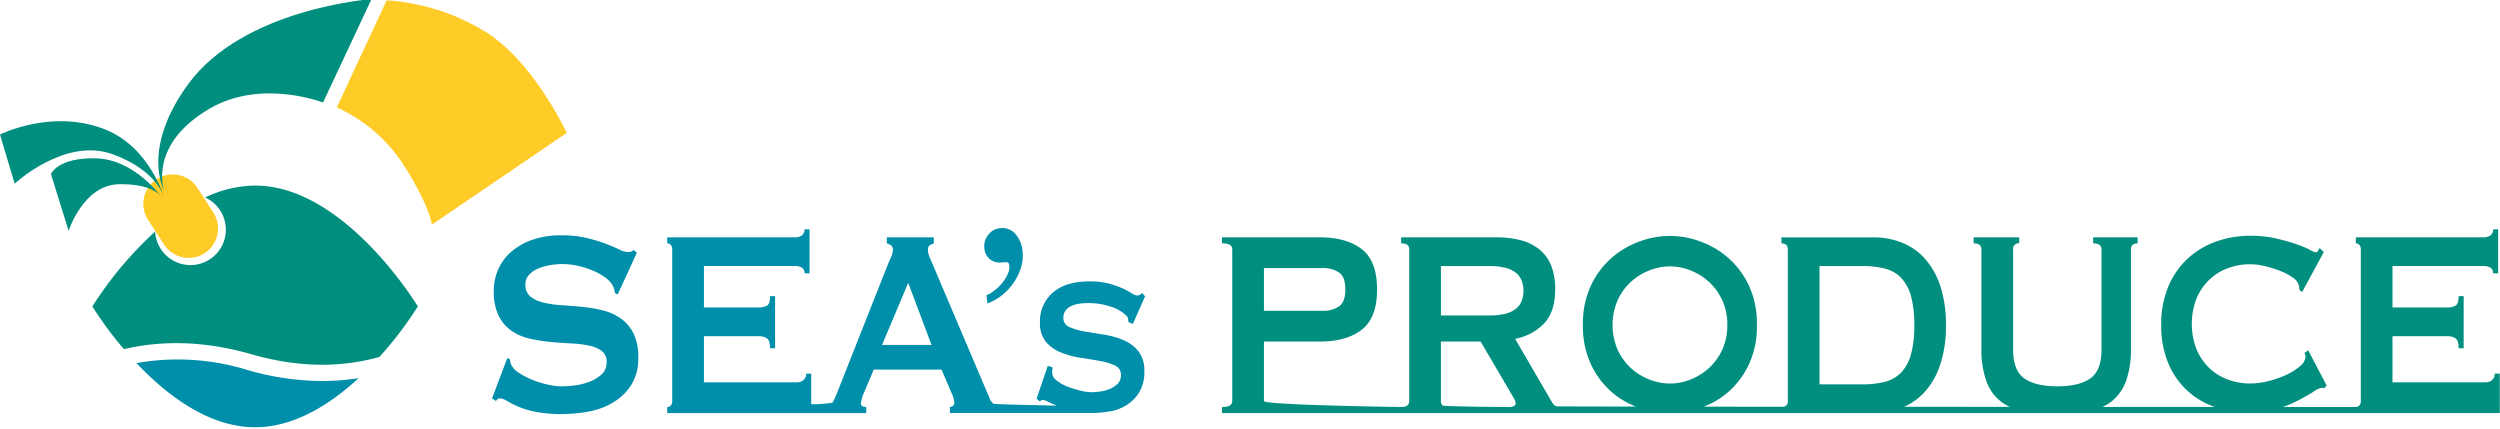 <svg xmlns="http://www.w3.org/2000/svg" xmlns:xlink="http://www.w3.org/1999/xlink" width="548" height="94" viewBox="0 0 548 94">
  <defs>
    <clipPath id="clip-path">
      <rect id="長方形_847" data-name="長方形 847" width="548" height="94" transform="translate(-1170 5914)" fill="none"/>
    </clipPath>
    <clipPath id="clip-path-2">
      <rect id="長方形_39" data-name="長方形 39" width="547.951" height="93.856" fill="none"/>
    </clipPath>
  </defs>
  <g id="footer_logo" transform="translate(1170 -5914)" clip-path="url(#clip-path)">
    <g id="footer_logo-2" data-name="footer_logo" transform="translate(-1170 5913.802)">
      <g id="グループ_623" data-name="グループ 623" clip-path="url(#clip-path-2)">
        <path id="パス_6806" data-name="パス 6806" d="M37.211,33.972A6.438,6.438,0,1,0,26.419,41c.639.987,2.861,4.427,3.5,5.414A6.438,6.438,0,1,0,40.71,39.386l-3.5-5.414" transform="translate(6.043 7.387)" fill="#ffcb27"/>
        <path id="パス_6807" data-name="パス 6807" d="M36.047,38.581S32.987,27.349,22.986,23.4C11.329,18.805,0,24.54,0,24.54L3.212,35.32s10.954-10.25,21.436-6.471c10.088,3.639,11.4,9.732,11.4,9.732" transform="translate(0 5.147)" fill="#008f7f"/>
        <path id="パス_6808" data-name="パス 6808" d="M33.276,36.754s-5.761-8.328-14.4-8.557c-8.416-.222-9.856,3.446-9.856,3.446L12.9,44.089S16.11,33.976,23.973,33.865s9.3,2.89,9.3,2.89" transform="translate(2.148 6.711)" fill="#008f7f"/>
        <path id="パス_6809" data-name="パス 6809" d="M29.27,41.858s-5.09-8.97,5.316-23.226C46.716,2.012,74.77,0,74.77,0L64.138,22.671s-13.494-5.263-24.79,1.294c-13.6,7.9-10.078,17.892-10.078,17.892" transform="translate(6.672 0)" fill="#008f7f"/>
        <path id="パス_6810" data-name="パス 6810" d="M51.218,69.987c11.069,3.186,20.407,2.757,28.064.589A81.38,81.38,0,0,0,87.7,59.506S71.726,33.015,52.023,33.015a25.922,25.922,0,0,0-10.951,2.611,7.757,7.757,0,1,1-10.962,7.463,81.329,81.329,0,0,0-13.76,16.417,79.508,79.508,0,0,0,6.923,9.368c7.855-1.846,17.171-1.987,27.944,1.113" transform="translate(3.892 7.86)" fill="#008f7f"/>
        <path id="パス_6811" data-name="パス 6811" d="M64.916,68.53a59.646,59.646,0,0,1-16.534-2.45A51.872,51.872,0,0,0,24.158,64.6c6.508,6.885,15.749,14.066,26.008,14.066,8.618,0,16.523-5.069,22.69-10.772a49.993,49.993,0,0,1-7.94.633" transform="translate(5.751 15.187)" fill="#008fab"/>
        <path id="パス_6812" data-name="パス 6812" d="M59.621,23.71A33.917,33.917,0,0,1,74.266,36.29c5.841,9.158,6.189,13.11,6.189,13.11l29.577-20.117S102.7,13.431,91.979,6.969A47.183,47.183,0,0,0,70.568.215Z" transform="translate(14.193 0.052)" fill="#ffcb27"/>
        <path id="パス_6813" data-name="パス 6813" d="M115.3,60.021a11.793,11.793,0,0,0-3.961-1.757A31.087,31.087,0,0,0,106.8,57.5q-2.318-.221-4.54-.366a22.236,22.236,0,0,1-3.959-.586,7.089,7.089,0,0,1-2.8-1.319,3.218,3.218,0,0,1-1.066-2.636,3,3,0,0,1,.761-2.087,5.629,5.629,0,0,1,1.919-1.354,11.419,11.419,0,0,1,2.59-.769,15.423,15.423,0,0,1,6.305.147,18.78,18.78,0,0,1,3.29,1.061,13.224,13.224,0,0,1,2.651,1.5,5.677,5.677,0,0,1,1.613,1.72,4.6,4.6,0,0,1,.488,1.685l.609.292,4.2-9.153-.73-.586a1.5,1.5,0,0,1-1.218.44,4.706,4.706,0,0,1-1.98-.586q-1.189-.585-2.924-1.244a36.143,36.143,0,0,0-4.113-1.245,23.646,23.646,0,0,0-5.6-.586,18.565,18.565,0,0,0-6.58,1.061,14.148,14.148,0,0,0-4.629,2.746,10.632,10.632,0,0,0-2.711,3.881,11.872,11.872,0,0,0-.883,4.467,12,12,0,0,0,1.066,5.455,8.778,8.778,0,0,0,2.8,3.294,11.266,11.266,0,0,0,3.961,1.721,34.748,34.748,0,0,0,4.539.733q2.314.219,4.539.329a25.554,25.554,0,0,1,3.959.475,7.024,7.024,0,0,1,2.8,1.171,2.926,2.926,0,0,1,1.066,2.49,3.444,3.444,0,0,1-1.158,2.71,8.556,8.556,0,0,1-2.741,1.611,13.579,13.579,0,0,1-3.229.769,25.137,25.137,0,0,1-2.682.183,14.326,14.326,0,0,1-3.167-.4,21.464,21.464,0,0,1-3.381-1.061A15.692,15.692,0,0,1,93,71.956a4.682,4.682,0,0,1-1.675-1.72,2.687,2.687,0,0,1-.244-1.172l-.609-.366-3.351,8.861.853.586q.366-.585.792-.586a3.2,3.2,0,0,1,1.583.55,24.07,24.07,0,0,0,2.467,1.244,18.782,18.782,0,0,0,3.9,1.171,29.943,29.943,0,0,0,5.819.475,33.406,33.406,0,0,0,5.392-.475,16.473,16.473,0,0,0,5.392-1.867,12.322,12.322,0,0,0,4.172-3.807,10.693,10.693,0,0,0,1.676-6.224,11.606,11.606,0,0,0-1.066-5.346,8.879,8.879,0,0,0-2.8-3.259" transform="translate(20.74 9.957)" fill="#008fab"/>
        <path id="パス_6814" data-name="パス 6814" d="M175.593,47.433a3.489,3.489,0,0,0,2.507.639,9.016,9.016,0,0,1,.946-.053.631.631,0,0,1,.657.375,3.362,3.362,0,0,1-.223,2.053,8.53,8.53,0,0,1-1.2,2.025,10.163,10.163,0,0,1-1.744,1.722,7.493,7.493,0,0,1-1.785,1.08l.2,1.78a10.875,10.875,0,0,0,3.166-1.774,12.78,12.78,0,0,0,2.558-2.718,12.162,12.162,0,0,0,1.624-3.313,8.758,8.758,0,0,0,.359-3.618,6.7,6.7,0,0,0-1.569-3.817,3.827,3.827,0,0,0-3.522-1.226,3.539,3.539,0,0,0-2.444,1.466,3.9,3.9,0,0,0-.828,2.911,3.3,3.3,0,0,0,1.307,2.467" transform="translate(41.484 9.654)" fill="#008fab"/>
        <path id="パス_6815" data-name="パス 6815" d="M218.12,65.033a18.03,18.03,0,0,0-4.277-1.189q-2.3-.353-4.276-.707a13.427,13.427,0,0,1-3.287-.963,2.084,2.084,0,0,1-1.31-2.024,2.575,2.575,0,0,1,.427-1.51,3.2,3.2,0,0,1,1.176-1,5.84,5.84,0,0,1,1.712-.546,12.366,12.366,0,0,1,2.029-.161,15.413,15.413,0,0,1,5.025.771,8.443,8.443,0,0,1,3.314,1.863,1.332,1.332,0,0,1,.482.77q.052.386.106.771l.962.386,2.673-6.039-.588-.707q-.321.193-.535.353a1.056,1.056,0,0,1-.64.161,2.588,2.588,0,0,1-1.15-.482,19.892,19.892,0,0,0-2-1.06,18.5,18.5,0,0,0-3.02-1.061,16.778,16.778,0,0,0-4.3-.482q-5.131,0-7.966,2.441a8.212,8.212,0,0,0-2.833,6.553,6.313,6.313,0,0,0,1.31,4.273,8.517,8.517,0,0,0,3.287,2.314,18.936,18.936,0,0,0,4.277,1.156q2.3.353,4.275.706a12.593,12.593,0,0,1,3.29,1,2.146,2.146,0,0,1,1.307,2.055,2.627,2.627,0,0,1-.748,1.96,5.284,5.284,0,0,1-1.817,1.156,8.723,8.723,0,0,1-2.163.546,16.121,16.121,0,0,1-1.846.129,10.72,10.72,0,0,1-2.219-.321,20.4,20.4,0,0,1-2.833-.868,9.245,9.245,0,0,1-2.433-1.349,2.268,2.268,0,0,1-1.015-1.767c0-.214.009-.417.027-.61s.026-.374.026-.546l-1.015-.322-2.459,7.2.748.644a.772.772,0,0,1,.641-.386,4.955,4.955,0,0,1,1.229.482c.525.249,1.165.514,1.869.787-6.3-.141-13.752-.284-13.952-.426a2.427,2.427,0,0,1-.823-1.171l-12.672-29.8c-.285-.633-.5-1.146-.639-1.536a3.377,3.377,0,0,1-.214-1.172,1.142,1.142,0,0,1,.427-1.061,4.574,4.574,0,0,1,.852-.4V42.518H166.263v1.317a3.336,3.336,0,0,1,.912.439A1.155,1.155,0,0,1,167.6,45.3a3.756,3.756,0,0,1-.334,1.392q-.336.806-.763,1.757l-11.27,28.484a16.8,16.8,0,0,1-.884,1.831,27.556,27.556,0,0,1-4.659.332v-6.7h-1.1a1.764,1.764,0,0,1-.578,1.39,2.166,2.166,0,0,1-1.493.513H126.178V64.191h11.94a3.229,3.229,0,0,1,1.888.477q.67.477.67,2.16h1.1V55.4h-1.1q0,1.684-.67,2.087a3.683,3.683,0,0,1-1.888.4h-11.94v-9.08h19.737a3.02,3.02,0,0,1,1.8.4,1.442,1.442,0,0,1,.518,1.208h1.1V40.76h-1.1a1.656,1.656,0,0,1-.518,1.281,2.649,2.649,0,0,1-1.8.477h-27.78v1.317a1.052,1.052,0,0,1,.76.331,1.329,1.329,0,0,1,.336.988V78.4a1.334,1.334,0,0,1-.336.989,1.055,1.055,0,0,1-.76.329v1.317h43.618V79.715q-1.157,0-1.158-.806a7.062,7.062,0,0,1,.609-2.2l2.194-5.2h14.864l2.315,5.418a5.253,5.253,0,0,1,.488,1.9.717.717,0,0,1-.365.659,1.275,1.275,0,0,1-.609.22v1.317h32.161V80.98a26.379,26.379,0,0,0,2.687-.27,10.312,10.312,0,0,0,3.767-1.349,8.67,8.67,0,0,0,2.86-2.826,8.454,8.454,0,0,0,1.15-4.627,6.823,6.823,0,0,0-1.31-4.432,8.4,8.4,0,0,0-3.287-2.441M165.228,66.1l5.726-13.62,5.117,13.62Z" transform="translate(28.123 9.704)" fill="#008fab"/>
        <path id="パス_6816" data-name="パス 6816" d="M495.35,72.392a1.767,1.767,0,0,1-.578,1.392,2.17,2.17,0,0,1-1.493.513H472.93V64.191h11.941a3.233,3.233,0,0,1,1.889.477q.669.477.67,2.159h1.1V55.4h-1.1q0,1.684-.67,2.087a3.689,3.689,0,0,1-1.889.4H472.93v-9.08h19.74a3.016,3.016,0,0,1,1.8.4,1.438,1.438,0,0,1,.519,1.208h1.1V40.76h-1.1a1.654,1.654,0,0,1-.519,1.281,2.646,2.646,0,0,1-1.8.477H464.889v1.317a1.057,1.057,0,0,1,.761.331,1.329,1.329,0,0,1,.335.988V78.4a1.329,1.329,0,0,1-.335.988,1.057,1.057,0,0,1-.721.322l-16.042,0a25.5,25.5,0,0,0,3.233-1.38q2.1-1.088,3.472-1.96a5.177,5.177,0,0,1,1.737-.872,1.471,1.471,0,0,1,.334.036,1.421,1.421,0,0,0,.336.037l.488-.582-4.021-7.7-.853.581a1.533,1.533,0,0,1,.244.872,2.857,2.857,0,0,1-1.188,2,12.465,12.465,0,0,1-2.954,1.888,21.688,21.688,0,0,1-3.9,1.379,16.5,16.5,0,0,1-4.081.545,13.978,13.978,0,0,1-4.905-.872,11.668,11.668,0,0,1-4.082-2.542,12.278,12.278,0,0,1-2.771-4.1,15.4,15.4,0,0,1,0-11.109,12.3,12.3,0,0,1,2.771-4.1,11.7,11.7,0,0,1,4.082-2.542,13.663,13.663,0,0,1,8.224-.435,24.472,24.472,0,0,1,3.412,1.088,11.781,11.781,0,0,1,2.711,1.489,2.779,2.779,0,0,1,1.218,1.633c.04.194.071.363.092.509a3.214,3.214,0,0,1,.03.436l.609.508,4.753-8.785-.915-.872c-.082.145-.193.339-.334.581a.609.609,0,0,1-.519.363,4.813,4.813,0,0,1-1.34-.581,21.9,21.9,0,0,0-2.985-1.233,43.43,43.43,0,0,0-4.417-1.236,25.268,25.268,0,0,0-5.634-.581,22.218,22.218,0,0,0-7.373,1.234,17.983,17.983,0,0,0-6.244,3.7,17.609,17.609,0,0,0-4.3,6.136,21.163,21.163,0,0,0-1.583,8.458,21.1,21.1,0,0,0,1.583,8.5A16.954,16.954,0,0,0,433.97,79.7l-24.6-.01a10.057,10.057,0,0,0,2.091-1.289,10.189,10.189,0,0,0,3.106-4.5,20.945,20.945,0,0,0,1.036-7.14v-21.6q0-1.319,1.462-1.319V42.518h-9.749v1.317q1.829,0,1.827,1.319V67.121q0,4.613-2.466,6.334t-7.219,1.721q-4.752,0-7.219-1.721t-2.467-6.334V45.154a1.174,1.174,0,0,1,1.34-1.319V42.518h-9.991v1.317q1.7,0,1.7,1.319v21.6a20.944,20.944,0,0,0,1.036,7.14,9.663,9.663,0,0,0,5.18,5.783l-23.167-.012a13.453,13.453,0,0,0,4.609-3.355,16.98,16.98,0,0,0,3.351-6,26.867,26.867,0,0,0,1.217-8.531,26.87,26.87,0,0,0-1.217-8.53,17.008,17.008,0,0,0-3.351-6,13.481,13.481,0,0,0-5.025-3.551,16.515,16.515,0,0,0-6.246-1.171H338.985v1.317q1.4,0,1.4,1.319V78.4a1.133,1.133,0,0,1-.9,1.25c-6.257,0-12.154-.009-17.548-.015a17.7,17.7,0,0,0,5.359-3.184,18.521,18.521,0,0,0,4.546-6.055,19.716,19.716,0,0,0,1.772-8.668,19.714,19.714,0,0,0-1.772-8.666A18.521,18.521,0,0,0,327.3,47a19.148,19.148,0,0,0-6.141-3.59,18.863,18.863,0,0,0-13.226,0A19.136,19.136,0,0,0,301.79,47a18.509,18.509,0,0,0-4.547,6.055,19.732,19.732,0,0,0-1.77,8.666,19.733,19.733,0,0,0,1.77,8.668,18.509,18.509,0,0,0,4.547,6.055,17.689,17.689,0,0,0,5.316,3.168c-10.748-.015-17.318-.03-17.387-.048a1.691,1.691,0,0,1-1.005-.878l-8.1-13.913a11.907,11.907,0,0,0,6.4-3.442q2.375-2.561,2.376-7.395a13.646,13.646,0,0,0-.914-5.309,8.763,8.763,0,0,0-2.62-3.515,10.946,10.946,0,0,0-4.082-1.977,20.988,20.988,0,0,0-5.3-.622H255.632v1.317q1.766,0,1.767,1.319V78.4c0,.863-.576,1.3-1.711,1.312-4.478-.054-30.138-.493-30.138-1.312V65.363H237.8q5.848,0,9.2-2.6t3.35-8.824q0-6.223-3.35-8.824t-9.2-2.6H216.35v1.317q2.255,0,2.255,1.319V78.4q0,1.319-2.255,1.319v1.317h279v-.01h1.1V72.392ZM347.33,48.815h9.443a18.99,18.99,0,0,1,5,.586,7.418,7.418,0,0,1,3.535,2.087,9.532,9.532,0,0,1,2.1,3.99,23.741,23.741,0,0,1,.7,6.3,23.731,23.731,0,0,1-.7,6.3,9.524,9.524,0,0,1-2.1,3.99,7.418,7.418,0,0,1-3.535,2.087,18.937,18.937,0,0,1-5,.586H347.33ZM303.088,67.165a13.751,13.751,0,0,1,0-10.879,12.529,12.529,0,0,1,2.923-4.026,12.945,12.945,0,0,1,4.045-2.5,11.987,11.987,0,0,1,8.975,0,12.957,12.957,0,0,1,4.045,2.5,12.5,12.5,0,0,1,4.045,9.465A12.673,12.673,0,0,1,326,67.165a12.526,12.526,0,0,1-2.922,4.025,12.961,12.961,0,0,1-4.045,2.5,12,12,0,0,1-8.975,0,12.948,12.948,0,0,1-4.045-2.5,12.51,12.51,0,0,1-2.923-4.025M225.55,49.254h12.976a6.081,6.081,0,0,1,3.442.952q1.432.951,1.431,3.734t-1.431,3.734a6.071,6.071,0,0,1-3.442.952H225.55Zm38.795-.44h10.54a14.063,14.063,0,0,1,3.655.4,5.936,5.936,0,0,1,2.315,1.135,4.135,4.135,0,0,1,1.218,1.721,6.548,6.548,0,0,1,0,4.32,4.128,4.128,0,0,1-1.218,1.721,5.9,5.9,0,0,1-2.315,1.135,14.01,14.01,0,0,1-3.655.4h-10.54ZM280.337,79.5a1.926,1.926,0,0,1-.945.22c-.691,0-14.388-.11-14.651-.331a1.207,1.207,0,0,1-.4-.988V65.363h8.711l6.7,11.424q.487.806.732,1.281a1.919,1.919,0,0,1,.244.842.659.659,0,0,1-.4.586" transform="translate(51.504 9.704)" fill="#008f7f"/>
      </g>
    </g>
  </g>
</svg>
